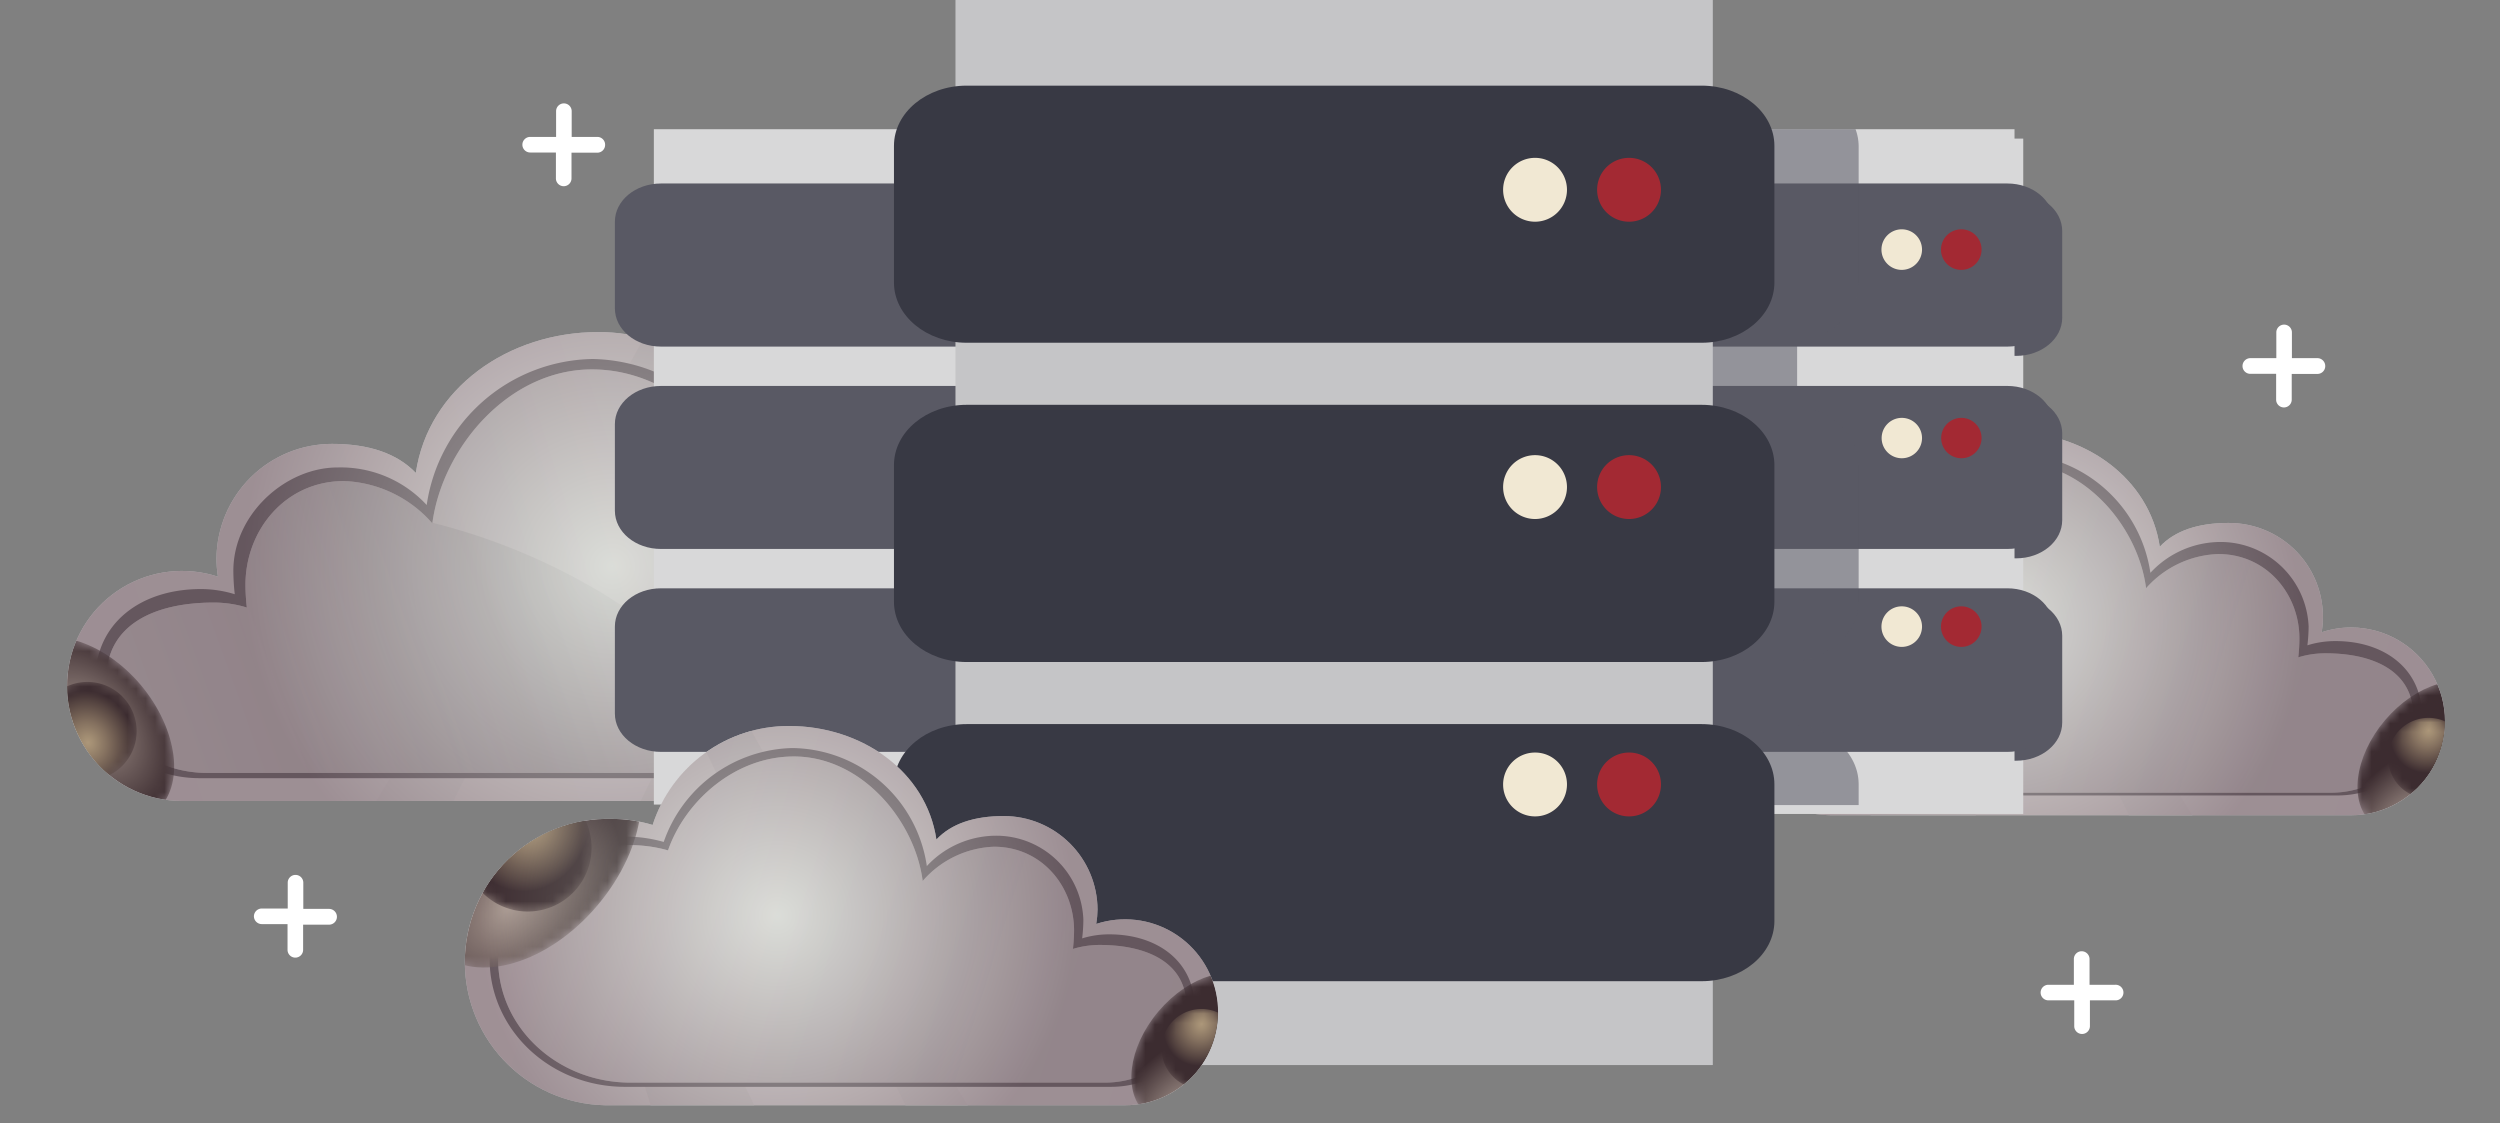 <svg xmlns="http://www.w3.org/2000/svg" xmlns:xlink="http://www.w3.org/1999/xlink" viewBox="0 0 266.23 119.6"><rect x="0" y="0" width="266.23" height="119.6" fill="#808080" stroke="none"/><defs><radialGradient id="b2d22292-3f31-44a6-8cad-c21a6f9624e1" cx="261" cy="482.84" r="13.24" gradientTransform="matrix(0.69, -0.59, 0.89, 1.05, -518.81, -302.76)" gradientUnits="userSpaceOnUse"><stop offset="0" stop-color="#fff"/><stop offset="0.14" stop-color="#e2e2e2"/><stop offset="0.43" stop-color="#999"/><stop offset="0.87" stop-color="#262626"/><stop offset="1"/></radialGradient><radialGradient id="a7f966c7-b2ce-4127-9910-688861623fc9" cx="77.95" cy="440.45" r="8.03" gradientTransform="matrix(0.94, -0.34, 0.38, 1.05, -149.62, -383.21)" gradientUnits="userSpaceOnUse"><stop offset="0" stop-color="#fff"/><stop offset="0.21" stop-color="#c4c4c4"/><stop offset="0.6" stop-color="#5c5c5c"/><stop offset="0.87" stop-color="#1a1a1a"/><stop offset="1"/></radialGradient><radialGradient id="e9350f1b-1d2e-4048-b388-850d22d55d59" cx="-1604.91" cy="-500.85" r="6.66" gradientTransform="matrix(-0.69, -0.59, -0.89, 1.05, -1434.6, -302.76)" xlink:href="#b2d22292-3f31-44a6-8cad-c21a6f9624e1"/><radialGradient id="a841a5ed-3698-443c-b8c7-69ffb52d3592" cx="-1978.04" cy="-171.69" r="4.04" gradientTransform="matrix(-0.94, -0.34, -0.38, 1.05, -1803.79, -383.21)" xlink:href="#a7f966c7-b2ce-4127-9910-688861623fc9"/><radialGradient id="a41b93ee-b925-4e6c-b2c6-a6fd649bbdd8" cx="167.37" cy="455.86" r="8.24" xlink:href="#b2d22292-3f31-44a6-8cad-c21a6f9624e1"/><radialGradient id="a40b4f90-3059-4920-8221-2bed863b951c" cx="-14.54" cy="435.57" r="4.99" xlink:href="#a7f966c7-b2ce-4127-9910-688861623fc9"/><radialGradient id="a429a4e4-1d58-434f-a216-dd80e1bad45c" cx="-1616.24" cy="-557.33" r="10.83" gradientTransform="matrix(-0.69, -0.59, -0.89, 1.05, -1434.6, -302.76)" xlink:href="#b2d22292-3f31-44a6-8cad-c21a6f9624e1"/><radialGradient id="ba0a0e37-0732-4e7e-94da-595687c67b78" cx="-2014.65" cy="-233.83" r="6.57" gradientTransform="matrix(-0.94, -0.34, -0.38, 1.05, -1803.79, -383.21)" xlink:href="#a7f966c7-b2ce-4127-9910-688861623fc9"/><radialGradient id="a1001a7b-ecc5-4367-bf84-aba5cd1df237" cx="-1692.86" cy="-579.41" r="6.74" gradientTransform="matrix(-0.69, -0.59, -0.89, 1.05, -1434.6, -302.76)" xlink:href="#b2d22292-3f31-44a6-8cad-c21a6f9624e1"/><radialGradient id="f7888e61-7ee3-4e64-838f-ed2a53196131" cx="-2090.32" cy="-237.82" r="4.09" gradientTransform="matrix(-0.94, -0.34, -0.38, 1.05, -1803.79, -383.21)" xlink:href="#a7f966c7-b2ce-4127-9910-688861623fc9"/><radialGradient id="a84e31db-8b29-4f02-8ead-75cfb02a38cf" cx="-1529.24" cy="-479.05" r="10.7" gradientTransform="matrix(-0.69, -0.59, -0.89, 1.05, -1434.6, -302.76)" xlink:href="#b2d22292-3f31-44a6-8cad-c21a6f9624e1"/><radialGradient id="ab33ac5c-5c3b-4d93-a0d9-082aeffeeed1" cx="-1903.3" cy="-167.75" r="6.49" gradientTransform="matrix(-0.94, -0.34, -0.38, 1.05, -1803.79, -383.21)" xlink:href="#a7f966c7-b2ce-4127-9910-688861623fc9"/><clipPath id="a7645e99-d099-46c3-a1af-7e5410ba7906" transform="translate(7.14)"><path id="b94eafdf-ea4a-4bf0-aa9f-4956505c6719" data-name="SVGID" d="M79.94,47.57a18.86,18.86,0,0,0-5.4.79,18.86,18.86,0,0,0-17.94-13c-9.64,0-18.12,6-19.46,15-2-2.08-5-3.09-8.92-3.09A12.31,12.31,0,0,0,15.91,59.5a12,12,0,0,0,.16,1.91A12.25,12.25,0,1,0,12.25,85.3H79.94a18.87,18.87,0,1,0,0-37.73Z" fill="none"/></clipPath><linearGradient id="bb7c96cb-11bb-4486-9920-69c7eadcdea2" x1="97.34" y1="51.02" x2="-0.01" y2="81.8" gradientUnits="userSpaceOnUse"><stop offset="0" stop-color="#dbdee0"/><stop offset="1" stop-color="#d7dadd"/></linearGradient><linearGradient id="b9f14740-8f18-420b-800b-ca89b4fb9ce7" x1="95.92" y1="46.53" x2="-1.43" y2="77.31" gradientUnits="userSpaceOnUse"><stop offset="0" stop-color="#c0c5c8"/><stop offset="1" stop-color="#d7dadd"/></linearGradient><linearGradient id="e44135aa-e82a-41f5-b699-5c8138518276" x1="100.15" y1="59.91" x2="2.8" y2="90.69" xlink:href="#b9f14740-8f18-420b-800b-ca89b4fb9ce7"/><linearGradient id="a766ce17-c778-4719-8dde-249c70e86f05" x1="5.3" y1="80.22" x2="91.72" y2="53.08" gradientUnits="userSpaceOnUse"><stop offset="0" stop-color="#c0c5c8"/><stop offset="0.21" stop-color="#bec3c6"/><stop offset="0.3" stop-color="#b7bcbf"/><stop offset="0.34" stop-color="#afb4b7"/><stop offset="1" stop-color="#d7dadd"/></linearGradient><linearGradient id="bca6afd9-7522-4ad5-8525-7040cc58357c" x1="5.3" y1="80.22" x2="91.72" y2="53.08" xlink:href="#b9f14740-8f18-420b-800b-ca89b4fb9ce7"/><linearGradient id="ffc3a9c7-ee1a-4746-a3b4-78c658ff51bd" x1="66.54" y1="61.36" x2="10.24" y2="81.81" gradientUnits="userSpaceOnUse"><stop offset="0" stop-color="#c0c5c8"/><stop offset="0.36" stop-color="#798488"/><stop offset="1" stop-color="#d7dadd"/></linearGradient><mask id="b8fab6ac-f31b-4353-aa00-9a01c8792df9" x="83.13" y="35.31" width="29.82" height="31.83" maskUnits="userSpaceOnUse"><g transform="translate(7.14)"><path d="M100.06,43.47c6.5,7.68,7.67,17.37,2.61,21.65S88.24,66.66,81.74,59s-7.66-17.36-2.6-21.65S93.56,35.8,100.06,43.47Z" fill="url(#b2d22292-3f31-44a6-8cad-c21a6f9624e1)" style="mix-blend-mode:multiply"/></g></mask><radialGradient id="a4c540e9-d39d-43fc-8d26-6c1c2eb855d1" cx="261" cy="482.84" r="13.24" gradientTransform="matrix(0.69, -0.59, 0.89, 1.05, -518.81, -302.76)" gradientUnits="userSpaceOnUse"><stop offset="0" stop-color="#eaead0"/><stop offset="1"/></radialGradient><mask id="fea97df6-2056-4780-8773-4bf383fc1425" x="89.69" y="42.97" width="16.86" height="16.95" maskUnits="userSpaceOnUse"><g transform="translate(7.14)"><path d="M98.9,48.57a8.42,8.42,0,1,1-10.81-5.1A8.46,8.46,0,0,1,98.9,48.57Z" fill="url(#a7f966c7-b2ce-4127-9910-688861623fc9)"/></g></mask><radialGradient id="a21e18c5-b36c-4f86-9531-309a6f4d792a" cx="77.95" cy="440.45" r="8.03" gradientTransform="matrix(0.94, -0.34, 0.38, 1.05, -149.62, -383.21)" gradientUnits="userSpaceOnUse"><stop offset="0" stop-color="#f9eda3"/><stop offset="0.13" stop-color="#dfd592"/><stop offset="0.41" stop-color="#9e9667"/><stop offset="0.81" stop-color="#353323"/><stop offset="1"/></radialGradient><mask id="e643d098-3974-4be2-b57f-07959d6c2c77" x="0" y="67.85" width="18.56" height="19.81" maskUnits="userSpaceOnUse"><g transform="translate(7.14)"><path d="M7.84,72.93c4,4.77,4.77,10.8,1.62,13.47s-9,.95-13-3.82S-8.33,71.77-5.18,69.11,3.79,68.15,7.84,72.93Z" fill="url(#a41b93ee-b925-4e6c-b2c6-a6fd649bbdd8)" style="mix-blend-mode:multiply"/></g></mask><radialGradient id="e3a936c4-fa02-41fc-a457-aca73a483c65" cx="167.37" cy="455.86" r="8.24" xlink:href="#a4c540e9-d39d-43fc-8d26-6c1c2eb855d1"/><mask id="b3b6a3f2-a550-44db-a1eb-d833250420cc" x="4.08" y="72.61" width="10.49" height="10.55" maskUnits="userSpaceOnUse"><g transform="translate(7.14)"><path d="M7.11,76.1A5.24,5.24,0,1,1,.39,72.93,5.25,5.25,0,0,1,7.11,76.1Z" fill="url(#a40b4f90-3059-4920-8221-2bed863b951c)"/></g></mask><radialGradient id="a825a42a-2be3-45bc-80d4-82b19dbf3015" cx="-14.54" cy="435.57" r="4.99" xlink:href="#a21e18c5-b36c-4f86-9531-309a6f4d792a"/><radialGradient id="a3988672-b19a-40ee-b4ec-fdfdff2b6c10" cx="58.07" cy="60.31" r="39.15" gradientUnits="userSpaceOnUse"><stop offset="0" stop-color="#eaeae0"/><stop offset="1" stop-color="#6e5058"/></radialGradient><clipPath id="a08ce458-aa21-4ccf-b3b5-617b02036455" transform="translate(7.14)"><path id="a7ef110f-3bc9-4c42-aa17-eb9c855fc193" data-name="SVGID" d="M187.84,56a15.34,15.34,0,0,1,4.42.65,15.44,15.44,0,0,1,14.68-10.68c7.89,0,14.83,4.93,15.92,12.25,1.6-1.7,4.09-2.53,7.3-2.53a10,10,0,0,1,9.94,11.64,9.87,9.87,0,0,1,3.13-.51,10,10,0,0,1,0,20H187.84a15.44,15.44,0,0,1,0-30.87Z" fill="none"/></clipPath><linearGradient id="b3f0c3e8-4ec5-48a3-a2da-52c61a45e05a" x1="-2127.01" y1="58.78" x2="-2206.67" y2="83.96" gradientTransform="matrix(-1, 0, 0, 1, -1953.41, 0)" xlink:href="#bb7c96cb-11bb-4486-9920-69c7eadcdea2"/><linearGradient id="a89f23fc-9463-4109-bed6-d0e4b9f129c7" x1="-2128.17" y1="55.1" x2="-2207.83" y2="80.29" gradientTransform="matrix(-1, 0, 0, 1, -1953.41, 0)" xlink:href="#b9f14740-8f18-420b-800b-ca89b4fb9ce7"/><linearGradient id="b408bcf9-c54a-4f92-88ed-36dbd50c0c54" x1="-2124.71" y1="66.05" x2="-2204.37" y2="91.23" gradientTransform="matrix(-1, 0, 0, 1, -1953.41, 0)" xlink:href="#b9f14740-8f18-420b-800b-ca89b4fb9ce7"/><linearGradient id="a7b14e92-2fbf-4c97-88e2-8b0b07cf538a" x1="-2202.32" y1="82.66" x2="-2131.61" y2="60.46" gradientTransform="matrix(-1, 0, 0, 1, -1953.41, 0)" xlink:href="#a766ce17-c778-4719-8dde-249c70e86f05"/><linearGradient id="a8f6bb5c-ff70-448c-ae68-e1039363adb0" x1="-2202.32" y1="82.66" x2="-2131.61" y2="60.46" gradientTransform="matrix(-1, 0, 0, 1, -1953.41, 0)" xlink:href="#b9f14740-8f18-420b-800b-ca89b4fb9ce7"/><mask id="bdc0a622-57ef-4ef9-927c-c8318fe9287c" x="173.81" y="45.92" width="24.4" height="26.04" maskUnits="userSpaceOnUse"><g transform="translate(7.14)"><path d="M171.38,52.6c-5.32,6.28-6.27,14.21-2.13,17.71s11.8,1.26,17.12-5,6.27-14.21,2.13-17.71S176.7,46.32,171.38,52.6Z" fill="url(#a429a4e4-1d58-434f-a216-dd80e1bad45c)" style="mix-blend-mode:multiply"/></g></mask><radialGradient id="e99407a8-55ba-4855-a5bc-7470e16daea8" cx="-1616.24" cy="-557.33" r="10.83" gradientTransform="matrix(-0.69, -0.59, -0.89, 1.05, -1434.6, -302.76)" xlink:href="#a4c540e9-d39d-43fc-8d26-6c1c2eb855d1"/><mask id="fe28b9a1-88a0-4f2d-9281-c448a127cc81" x="179.05" y="52.19" width="13.8" height="13.87" maskUnits="userSpaceOnUse"><g transform="translate(7.14)"><path d="M172.33,56.77a6.89,6.89,0,1,0,8.85-4.17A6.92,6.92,0,0,0,172.33,56.77Z" fill="url(#ba0a0e37-0732-4e7e-94da-595687c67b78)"/></g></mask><radialGradient id="ecc2b5ab-019a-45dc-9cc8-7812e921a7ca" cx="-2014.65" cy="-233.83" r="6.57" gradientTransform="matrix(-0.94, -0.34, -0.38, 1.05, -1803.79, -383.21)" xlink:href="#a21e18c5-b36c-4f86-9531-309a6f4d792a"/><mask id="b936a9b3-5760-439e-b9fa-c32a1ada3ae8" x="251.05" y="72.54" width="15.18" height="16.21" maskUnits="userSpaceOnUse"><g transform="translate(7.14)"><path d="M246.84,76.7c-3.31,3.91-3.9,8.84-1.33,11s7.35.78,10.66-3.13,3.9-8.84,1.32-11S250.15,72.79,246.84,76.7Z" fill="url(#a1001a7b-ecc5-4367-bf84-aba5cd1df237)" style="mix-blend-mode:multiply"/></g></mask><radialGradient id="e550f9c8-bdb7-434b-b486-7ce31f442c1a" cx="-1692.86" cy="-579.41" r="6.74" gradientTransform="matrix(-0.69, -0.59, -0.89, 1.05, -1434.6, -302.76)" xlink:href="#a4c540e9-d39d-43fc-8d26-6c1c2eb855d1"/><mask id="e5c160c8-cee9-4c4d-be50-f29e2812a459" x="254.31" y="76.44" width="8.58" height="8.63" maskUnits="userSpaceOnUse"><g transform="translate(7.14)"><path d="M247.43,79.29a4.29,4.29,0,1,0,5.51-2.59A4.31,4.31,0,0,0,247.43,79.29Z" fill="url(#f7888e61-7ee3-4e64-838f-ed2a53196131)"/></g></mask><radialGradient id="fdf81a1e-93c5-4ccd-8082-d28cfe8bfc56" cx="-2090.32" cy="-237.82" r="4.09" gradientTransform="matrix(-0.94, -0.34, -0.38, 1.05, -1803.79, -383.21)" xlink:href="#a21e18c5-b36c-4f86-9531-309a6f4d792a"/><radialGradient id="a62190f5-48f8-465b-b28b-485557f7698e" cx="-2159.14" cy="66.37" r="32.03" gradientTransform="matrix(-1, 0, 0, 1, -1953.41, 0)" xlink:href="#a3988672-b19a-40ee-b4ec-fdfdff2b6c10"/><clipPath id="a66629a8-5bbf-4d5b-ade5-cd4eebc76b4a" transform="translate(7.14)"><path id="bd143094-7543-43fb-97ad-20614ba2d7d8" data-name="SVGID" d="M58,87.21a15,15,0,0,1,4.36.64,15.24,15.24,0,0,1,14.5-10.54c7.79,0,14.64,4.86,15.72,12.09,1.58-1.68,4-2.5,7.21-2.5a10,10,0,0,1,9.95,9.95,9.69,9.69,0,0,1-.14,1.54,9.9,9.9,0,1,1,3.09,19.31H58a15.25,15.25,0,1,1,0-30.49Z" fill="none"/></clipPath><linearGradient id="b2e6fba3-c3eb-4a46-b5e5-1a548f523635" x1="-1997.31" y1="90" x2="-2075.97" y2="114.87" gradientTransform="matrix(-1, 0, 0, 1, -1953.41, 0)" xlink:href="#bb7c96cb-11bb-4486-9920-69c7eadcdea2"/><linearGradient id="be2ce0d9-6dd1-4a9c-86a3-f037d8d31a6a" x1="-1998.46" y1="86.37" x2="-2077.12" y2="111.24" gradientTransform="matrix(-1, 0, 0, 1, -1953.41, 0)" xlink:href="#b9f14740-8f18-420b-800b-ca89b4fb9ce7"/><linearGradient id="b2d81667-9867-4875-8fe9-a2aac5b29b04" x1="-1995.04" y1="97.18" x2="-2073.71" y2="122.05" gradientTransform="matrix(-1, 0, 0, 1, -1953.41, 0)" xlink:href="#b9f14740-8f18-420b-800b-ca89b4fb9ce7"/><linearGradient id="eae46b25-d26b-44ae-88f1-1bd7f23f3992" x1="-2071.68" y1="113.59" x2="-2001.85" y2="91.66" gradientTransform="matrix(-1, 0, 0, 1, -1953.41, 0)" xlink:href="#a766ce17-c778-4719-8dde-249c70e86f05"/><linearGradient id="b0ad1562-818f-4789-8be7-b05b631d6e80" x1="-2071.68" y1="113.59" x2="-2001.85" y2="91.66" gradientTransform="matrix(-1, 0, 0, 1, -1953.41, 0)" xlink:href="#b9f14740-8f18-420b-800b-ca89b4fb9ce7"/><mask id="a51faa54-c14f-495d-b92a-6007856617e7" x="44.2" y="77.31" width="24.1" height="25.72" maskUnits="userSpaceOnUse"><g transform="translate(7.14)"><path d="M41.71,83.9c-5.25,6.2-6.19,14-2.11,17.49s11.66,1.24,16.91-5,6.19-14,2.11-17.49S47,77.7,41.71,83.9Z" fill="url(#a84e31db-8b29-4f02-8ead-75cfb02a38cf)" style="mix-blend-mode:multiply"/></g></mask><radialGradient id="b198169e-29ca-4e81-bb3b-d4b754b526aa" cx="-1529.24" cy="-479.05" r="10.7" gradientTransform="matrix(-0.69, -0.59, -0.89, 1.05, -1434.6, -302.76)" xlink:href="#a4c540e9-d39d-43fc-8d26-6c1c2eb855d1"/><mask id="b6c6e41b-e698-41df-8f77-2c883e282332" x="49.37" y="83.49" width="13.62" height="13.69" maskUnits="userSpaceOnUse"><g transform="translate(7.14)"><path d="M42.65,88a6.8,6.8,0,1,0,8.73-4.12A6.83,6.83,0,0,0,42.65,88Z" fill="url(#ab33ac5c-5c3b-4d93-a0d9-082aeffeeed1)"/></g></mask><radialGradient id="fc8752e8-cf34-4528-b8a5-64ffe031b546" cx="-1903.3" cy="-167.75" r="6.49" gradientTransform="matrix(-0.94, -0.34, -0.38, 1.05, -1803.79, -383.21)" xlink:href="#a21e18c5-b36c-4f86-9531-309a6f4d792a"/><mask id="e0fda8c4-0a22-443b-a7a3-3424e74a1b4f" x="120.48" y="103.6" width="14.99" height="16" maskUnits="userSpaceOnUse"><g transform="translate(7.14)"><path d="M116.23,107.7c-3.27,3.86-3.85,8.73-1.31,10.88s7.25.77,10.52-3.08,3.85-8.74,1.31-10.89S119.5,103.84,116.23,107.7Z" fill="url(#e9350f1b-1d2e-4048-b388-850d22d55d59)" style="mix-blend-mode:multiply"/></g></mask><radialGradient id="aa70edd8-56c6-4c52-bf58-44896ff6a3c1" cx="-1604.91" cy="-500.85" r="6.66" gradientTransform="matrix(-0.69, -0.59, -0.89, 1.05, -1434.6, -302.76)" xlink:href="#a4c540e9-d39d-43fc-8d26-6c1c2eb855d1"/><mask id="eb0f88ca-42d3-4738-82e1-96a90c1948b9" x="123.7" y="107.44" width="8.48" height="8.52" maskUnits="userSpaceOnUse"><g transform="translate(7.14)"><path d="M116.81,110.26a4.24,4.24,0,1,0,5.44-2.56A4.25,4.25,0,0,0,116.81,110.26Z" fill="url(#a841a5ed-3698-443c-b8c7-69ffb52d3592)"/></g></mask><radialGradient id="a749dbfd-f958-4436-805b-50e318362d9a" cx="-1978.04" cy="-171.69" r="4.04" gradientTransform="matrix(-0.94, -0.34, -0.38, 1.05, -1803.79, -383.21)" xlink:href="#a21e18c5-b36c-4f86-9531-309a6f4d792a"/><radialGradient id="b255ac32-7936-4427-81b1-701e4c782fba" cx="-2029.04" cy="97.5" r="31.63" gradientTransform="matrix(-1, 0, 0, 1, -1953.41, 0)" xlink:href="#a3988672-b19a-40ee-b4ec-fdfdff2b6c10"/></defs><title>img-servidores-linux</title><g style="isolation:isolate"><g id="bdc0880b-9582-48cc-a21f-271392fd8964" data-name="Capa 2"><g id="a71e1d22-c87f-462e-a785-43fa6f007f14" data-name="OBJECTS"><g clip-path="url(#a7645e99-d099-46c3-a1af-7e5410ba7906)"><path d="M79.94,47.57a18.86,18.86,0,0,0-5.4.79,18.86,18.86,0,0,0-17.94-13c-9.64,0-18.12,6-19.46,15-2-2.08-5-3.09-8.92-3.09A12.31,12.31,0,0,0,15.91,59.5a12,12,0,0,0,.16,1.91A12.25,12.25,0,1,0,12.25,85.3H79.94a18.87,18.87,0,1,0,0-37.73Z" transform="translate(7.14)" fill="url(#bb7c96cb-11bb-4486-9920-69c7eadcdea2)"/><path d="M55.73,60.24a234.12,234.12,0,0,0,11.7-21.48,18.69,18.69,0,0,0-6-2.8C59.4,39.79,57.1,43.51,55,47.39c-3.94,7.42-8.1,14.72-12.41,21.93-3.2,5.35-6.45,10.66-9.7,16h8.26C45.32,76.59,50.78,68.48,55.73,60.24Z" transform="translate(7.14)" opacity="0.55" fill="url(#b9f14740-8f18-420b-800b-ca89b4fb9ce7)" style="mix-blend-mode:screen"/><path d="M80.06,71.16c2.58-4.58,5.4-9.13,7.65-13.88,1-2.13,1.91-4.28,2.89-6.39a18.81,18.81,0,0,0-7.32-3C78.36,55.6,73,63.05,68.54,71c-2.66,4.73-5.12,9.48-7.45,14.3H74.76C76.28,80.49,77.59,75.56,80.06,71.16Z" transform="translate(7.14)" opacity="0.55" fill="url(#e44135aa-e82a-41f5-b699-5c8138518276)" style="mix-blend-mode:screen"/><path d="M78.15,49.89A19.05,19.05,0,0,0,73,50.6a18.41,18.41,0,0,0-17-12.37,18.16,18.16,0,0,0-17.7,15.55,12.47,12.47,0,0,0-9.49-4c-5.56,0-11.1,5-11.1,11a22.83,22.83,0,0,0,.15,2.5,12.27,12.27,0,0,0-3.61-.55c-6.4,0-11.24,3.63-11.24,9.67S7.73,82.87,14.13,82.87h64C88,82.87,96,75.33,96,66S88,49.89,78.15,49.89Z" transform="translate(7.14)" fill="#5c6067"/><path d="M77.48,51.06a18.56,18.56,0,0,0-5,.69c-2.27-6.51-8.83-12.41-16.58-12.41-8.91,0-15.94,8.38-17,16.4a13.15,13.15,0,0,0-9.4-4.51C23.25,51.23,19,56.45,19,62.29a21.21,21.21,0,0,0,.15,2.41,12,12,0,0,0-3.53-.53c-6.25,0-11.43,2.32-11.43,8.14s4.53,10,10.78,10H77.48c9.63,0,17.43-7.26,17.43-16.22S87.11,51.06,77.48,51.06Z" transform="translate(7.14)" fill="url(#a766ce17-c778-4719-8dde-249c70e86f05)"/><path d="M77.48,51.06a18.56,18.56,0,0,0-5,.69c-2.27-6.51-8.83-12.41-16.58-12.41-8.91,0-15.94,8.38-17,16.4a13.15,13.15,0,0,0-9.4-4.51C23.25,51.23,19,56.45,19,62.29a21.21,21.21,0,0,0,.15,2.41,12,12,0,0,0-3.53-.53c-6.25,0-11.43,2.32-11.43,8.14s4.53,10,10.78,10H77.48c9.63,0,17.43-7.26,17.43-16.22S87.11,51.06,77.48,51.06Z" transform="translate(7.14)" opacity="0.55" fill="url(#bca6afd9-7522-4ad5-8525-7040cc58357c)" style="mix-blend-mode:screen"/><path d="M38.94,55.67s0,0,0,.07a13.15,13.15,0,0,0-9.4-4.51C23.25,51.23,19,56.45,19,62.29a21.21,21.21,0,0,0,.15,2.41,12,12,0,0,0-3.53-.53c-6.25,0-11.43,2.32-11.43,8.14s4.53,10,10.78,10H75.62C64.37,61.36,40.69,56.18,38.94,55.67Z" transform="translate(7.14)" opacity="0.32" fill="url(#ffc3a9c7-ee1a-4746-a3b4-78c658ff51bd)" style="mix-blend-mode:multiply"/><g mask="url(#b8fab6ac-f31b-4353-aa00-9a01c8792df9)"><path d="M100.06,43.47c6.5,7.68,7.67,17.37,2.61,21.65S88.24,66.66,81.74,59s-7.66-17.36-2.6-21.65S93.56,35.8,100.06,43.47Z" transform="translate(7.14)" fill="url(#a4c540e9-d39d-43fc-8d26-6c1c2eb855d1)" style="mix-blend-mode:screen"/></g><g mask="url(#fea97df6-2056-4780-8773-4bf383fc1425)"><path d="M98.9,48.57a8.42,8.42,0,1,1-10.81-5.1A8.46,8.46,0,0,1,98.9,48.57Z" transform="translate(7.14)" fill="url(#a21e18c5-b36c-4f86-9531-309a6f4d792a)" style="mix-blend-mode:screen"/></g><g mask="url(#e643d098-3974-4be2-b57f-07959d6c2c77)"><path d="M7.84,72.93c4,4.77,4.77,10.8,1.62,13.47s-9,.95-13-3.82S-8.33,71.77-5.18,69.11,3.79,68.15,7.84,72.93Z" transform="translate(7.14)" fill="url(#e3a936c4-fa02-41fc-a457-aca73a483c65)" style="mix-blend-mode:screen"/></g><g mask="url(#b3b6a3f2-a550-44db-a1eb-d833250420cc)"><path d="M7.11,76.1A5.24,5.24,0,1,1,.39,72.93,5.25,5.25,0,0,1,7.11,76.1Z" transform="translate(7.14)" fill="url(#a825a42a-2be3-45bc-80d4-82b19dbf3015)" style="mix-blend-mode:screen"/></g><path d="M79.94,47.57a18.86,18.86,0,0,0-5.4.79,18.86,18.86,0,0,0-17.94-13c-9.64,0-18.12,6-19.46,15-2-2.08-5-3.09-8.92-3.09A12.31,12.31,0,0,0,15.91,59.5a12,12,0,0,0,.16,1.91A12.25,12.25,0,1,0,12.25,85.3H79.94a18.87,18.87,0,1,0,0-37.73Z" transform="translate(7.14)" opacity="0.55" fill="url(#a3988672-b19a-40ee-b4ec-fdfdff2b6c10)" style="mix-blend-mode:overlay"/></g><g clip-path="url(#a08ce458-aa21-4ccf-b3b5-617b02036455)"><path d="M187.84,56a15.34,15.34,0,0,1,4.42.65,15.44,15.44,0,0,1,14.68-10.68c7.89,0,14.83,4.93,15.92,12.25,1.6-1.7,4.09-2.53,7.3-2.53a10,10,0,0,1,9.94,11.64,9.87,9.87,0,0,1,3.13-.51,10,10,0,0,1,0,20H187.84a15.44,15.44,0,0,1,0-30.87Z" transform="translate(7.14)" fill="url(#b3f0c3e8-4ec5-48a3-a2da-52c61a45e05a)"/><path d="M207.65,66.32a190.7,190.7,0,0,1-9.57-17.58A15.45,15.45,0,0,1,203,46.45c1.7,3.14,3.58,6.18,5.27,9.35,3.23,6.08,6.63,12,10.15,18,2.62,4.38,5.28,8.72,7.94,13.07h-6.76C216.17,79.69,211.7,73.06,207.65,66.32Z" transform="translate(7.14)" opacity="0.55" fill="url(#a89f23fc-9463-4109-bed6-d0e4b9f129c7)" style="mix-blend-mode:screen"/><path d="M187.74,75.26c-2.11-3.75-4.41-7.47-6.25-11.37-.82-1.73-1.56-3.49-2.37-5.22a15.41,15.41,0,0,1,6-2.47c4,6.32,8.41,12.41,12.07,18.92,2.17,3.87,4.18,7.76,6.09,11.7H192.08C190.84,82.88,189.77,78.85,187.74,75.26Z" transform="translate(7.14)" opacity="0.55" fill="url(#b408bcf9-c54a-4f92-88ed-36dbd50c0c54)" style="mix-blend-mode:screen"/><path d="M189.31,57.85a15.46,15.46,0,0,1,4.18.58,15.05,15.05,0,0,1,13.88-10.12A14.85,14.85,0,0,1,221.86,61a10.19,10.19,0,0,1,7.76-3.28,9.4,9.4,0,0,1,9.09,9,17.36,17.36,0,0,1-.13,2,9.91,9.91,0,0,1,3-.45c5.23,0,9.19,3,9.19,7.91s-3.8,8.53-9,8.53H189.31c-8.06,0-14.6-6.17-14.6-13.79S181.25,57.85,189.31,57.85Z" transform="translate(7.14)" fill="#5c6067"/><path d="M189.86,58.81a15.17,15.17,0,0,1,4.08.56c1.86-5.33,7.22-10.15,13.56-10.15,7.29,0,13.05,6.85,13.9,13.42A10.74,10.74,0,0,1,229.09,59c5.14,0,8.64,4.26,8.64,9a18.28,18.28,0,0,1-.12,2,9.81,9.81,0,0,1,2.89-.43c5.11,0,9.35,1.89,9.35,6.65s-3.71,8.2-8.82,8.2H189.86c-7.88,0-14.26-6-14.26-13.28S182,58.81,189.86,58.81Z" transform="translate(7.14)" fill="url(#a7b14e92-2fbf-4c97-88e2-8b0b07cf538a)"/><path d="M189.86,58.81a15.17,15.17,0,0,1,4.08.56c1.86-5.33,7.22-10.15,13.56-10.15,7.29,0,13.05,6.85,13.9,13.42A10.74,10.74,0,0,1,229.09,59c5.14,0,8.64,4.26,8.64,9a18.28,18.28,0,0,1-.12,2,9.81,9.81,0,0,1,2.89-.43c5.11,0,9.35,1.89,9.35,6.65s-3.71,8.2-8.82,8.2H189.86c-7.88,0-14.26-6-14.26-13.28S182,58.81,189.86,58.81Z" transform="translate(7.14)" opacity="0.55" fill="url(#a8f6bb5c-ff70-448c-ae68-e1039363adb0)" style="mix-blend-mode:screen"/><g mask="url(#bdc0a622-57ef-4ef9-927c-c8318fe9287c)"><path d="M171.38,52.6c-5.32,6.28-6.27,14.21-2.13,17.71s11.8,1.26,17.12-5,6.27-14.21,2.13-17.71S176.7,46.32,171.38,52.6Z" transform="translate(7.14)" fill="url(#e99407a8-55ba-4855-a5bc-7470e16daea8)" style="mix-blend-mode:screen"/></g><g mask="url(#fe28b9a1-88a0-4f2d-9281-c448a127cc81)"><path d="M172.33,56.77a6.89,6.89,0,1,0,8.85-4.17A6.92,6.92,0,0,0,172.33,56.77Z" transform="translate(7.14)" fill="url(#ecc2b5ab-019a-45dc-9cc8-7812e921a7ca)" style="mix-blend-mode:screen"/></g><g mask="url(#b936a9b3-5760-439e-b9fa-c32a1ada3ae8)"><path d="M246.84,76.7c-3.31,3.91-3.9,8.84-1.33,11s7.35.78,10.66-3.13,3.9-8.84,1.32-11S250.15,72.79,246.84,76.7Z" transform="translate(7.14)" fill="url(#e550f9c8-bdb7-434b-b486-7ce31f442c1a)" style="mix-blend-mode:screen"/></g><g mask="url(#e5c160c8-cee9-4c4d-be50-f29e2812a459)"><path d="M247.43,79.29a4.29,4.29,0,1,0,5.51-2.59A4.31,4.31,0,0,0,247.43,79.29Z" transform="translate(7.14)" fill="url(#fdf81a1e-93c5-4ccd-8082-d28cfe8bfc56)" style="mix-blend-mode:screen"/></g><path d="M187.84,56a15.34,15.34,0,0,1,4.42.65,15.44,15.44,0,0,1,14.68-10.68c7.89,0,14.83,4.93,15.92,12.25,1.6-1.7,4.09-2.53,7.3-2.53a10,10,0,0,1,9.94,11.64,9.87,9.87,0,0,1,3.13-.51,10,10,0,0,1,0,20H187.84a15.44,15.44,0,0,1,0-30.87Z" transform="translate(7.14)" opacity="0.55" fill="url(#a62190f5-48f8-465b-b28b-485557f7698e)" style="mix-blend-mode:overlay"/></g><rect x="164.32" y="14.76" width="51.14" height="71.92" fill="#d8d8d9"/><path d="M207.56,20.54H157.93c-2.71,0-4.91,1.82-4.91,4.07v9.23c0,2.24,2.2,4.06,4.91,4.06h49.63c2.71,0,4.91-1.82,4.91-4.06V24.61C212.47,22.36,210.27,20.54,207.56,20.54Z" transform="translate(7.14)" fill="#595964"/><path d="M207.56,42.09H157.93c-2.71,0-4.91,1.82-4.91,4.07v9.23c0,2.25,2.2,4.07,4.91,4.07h49.63c2.71,0,4.91-1.82,4.91-4.07V46.16C212.47,43.91,210.27,42.09,207.56,42.09Z" transform="translate(7.14)" fill="#595964"/><path d="M207.56,63.65H157.93c-2.71,0-4.91,1.82-4.91,4.06v9.23c0,2.25,2.2,4.07,4.91,4.07h49.63c2.71,0,4.91-1.82,4.91-4.07V67.71C212.47,65.47,210.27,63.65,207.56,63.65Z" transform="translate(7.14)" fill="#595964"/><path d="M196.31,25.42a2.15,2.15,0,1,0,2.16,2.15A2.15,2.15,0,0,0,196.31,25.42Z" transform="translate(7.14)" fill="#f1e8d3"/><path d="M202.66,25.42a2.15,2.15,0,1,0,2.15,2.15A2.15,2.15,0,0,0,202.66,25.42Z" transform="translate(7.14)" fill="#a32933"/><path d="M196.31,45.49a2.16,2.16,0,1,0,2.16,2.16A2.16,2.16,0,0,0,196.31,45.49Z" transform="translate(7.14)" fill="#f1e8d3"/><path d="M202.66,45.49a2.16,2.16,0,1,0,2.15,2.16A2.16,2.16,0,0,0,202.66,45.49Z" transform="translate(7.14)" fill="#a32933"/><path d="M196.31,65.57a2.16,2.16,0,1,0,2.16,2.15A2.15,2.15,0,0,0,196.31,65.57Z" transform="translate(7.14)" fill="#f1e8d3"/><path d="M202.66,65.57a2.16,2.16,0,1,0,2.15,2.15A2.15,2.15,0,0,0,202.66,65.57Z" transform="translate(7.14)" fill="#a32933"/><rect x="163.39" y="13.76" width="51.14" height="71.92" fill="#d8d8d9"/><path d="M206.63,19.54H157c-2.71,0-4.91,1.82-4.91,4.07v9.23c0,2.25,2.2,4.07,4.91,4.07h49.63c2.71,0,4.91-1.82,4.91-4.07V23.61C211.54,21.36,209.34,19.54,206.63,19.54Z" transform="translate(7.14)" fill="#595964"/><path d="M206.63,41.1H157c-2.71,0-4.91,1.82-4.91,4.06v9.23c0,2.25,2.2,4.07,4.91,4.07h49.63c2.71,0,4.91-1.82,4.91-4.07V45.16C211.54,42.92,209.34,41.1,206.63,41.1Z" transform="translate(7.14)" fill="#595964"/><path d="M206.63,62.65H157c-2.71,0-4.91,1.82-4.91,4.07V76c0,2.24,2.2,4.07,4.91,4.07h49.63c2.71,0,4.91-1.83,4.91-4.07V66.72C211.54,64.47,209.34,62.65,206.63,62.65Z" transform="translate(7.14)" fill="#595964"/><path d="M195.38,24.42a2.16,2.16,0,1,0,2.16,2.16A2.16,2.16,0,0,0,195.38,24.42Z" transform="translate(7.14)" fill="#f1e8d3"/><path d="M201.73,24.42a2.16,2.16,0,1,0,2.15,2.16A2.16,2.16,0,0,0,201.73,24.42Z" transform="translate(7.14)" fill="#a32933"/><path d="M195.38,44.5a2.15,2.15,0,1,0,2.16,2.15A2.15,2.15,0,0,0,195.38,44.5Z" transform="translate(7.14)" fill="#f1e8d3"/><path d="M201.73,44.5a2.15,2.15,0,1,0,2.15,2.15A2.15,2.15,0,0,0,201.73,44.5Z" transform="translate(7.14)" fill="#a32933"/><path d="M195.38,64.57a2.16,2.16,0,1,0,2.16,2.16A2.16,2.16,0,0,0,195.38,64.57Z" transform="translate(7.14)" fill="#f1e8d3"/><path d="M201.73,64.57a2.16,2.16,0,1,0,2.15,2.16A2.16,2.16,0,0,0,201.73,64.57Z" transform="translate(7.14)" fill="#a32933"/><rect x="69.63" y="13.76" width="51.14" height="71.92" fill="#d8d8d9"/><path d="M112.87,19.54H63.25c-2.72,0-4.91,1.82-4.91,4.07v9.23c0,2.25,2.19,4.07,4.91,4.07h49.62c2.72,0,4.91-1.82,4.91-4.07V23.61C117.78,21.36,115.59,19.54,112.87,19.54Z" transform="translate(7.14)" fill="#595964"/><path d="M112.87,41.1H63.25c-2.72,0-4.91,1.82-4.91,4.06v9.23c0,2.25,2.19,4.07,4.91,4.07h49.62c2.72,0,4.91-1.82,4.91-4.07V45.16C117.78,42.92,115.59,41.1,112.87,41.1Z" transform="translate(7.14)" fill="#595964"/><path d="M112.87,62.65H63.25c-2.72,0-4.91,1.82-4.91,4.07V76c0,2.24,2.19,4.07,4.91,4.07h49.62c2.72,0,4.91-1.83,4.91-4.07V66.72C117.78,64.47,115.59,62.65,112.87,62.65Z" transform="translate(7.14)" fill="#595964"/><path d="M101.63,24.42a2.16,2.16,0,1,0,2.15,2.16A2.16,2.16,0,0,0,101.63,24.42Z" transform="translate(7.14)" fill="#f1e8d3"/><path d="M108,24.42a2.16,2.16,0,1,0,2.16,2.16A2.16,2.16,0,0,0,108,24.42Z" transform="translate(7.14)" fill="#a32933"/><path d="M101.63,44.5a2.15,2.15,0,1,0,2.15,2.15A2.16,2.16,0,0,0,101.63,44.5Z" transform="translate(7.14)" fill="#f1e8d3"/><path d="M108,44.5a2.15,2.15,0,1,0,2.16,2.15A2.15,2.15,0,0,0,108,44.5Z" transform="translate(7.14)" fill="#a32933"/><path d="M101.63,64.57a2.16,2.16,0,1,0,2.15,2.16A2.16,2.16,0,0,0,101.63,64.57Z" transform="translate(7.14)" fill="#f1e8d3"/><path d="M108,64.57a2.16,2.16,0,1,0,2.16,2.16A2.16,2.16,0,0,0,108,64.57Z" transform="translate(7.14)" fill="#a32933"/><path d="M156.25,13.76v5.85c-2.35.3-4.16,2-4.16,4v9.23c0,2,1.81,3.7,4.16,4v4.32c-2.35.3-4.16,2-4.16,4v9.23c0,2,1.81,3.71,4.16,4v4.32c-2.35.3-4.16,2-4.16,4V76c0,2,1.81,3.7,4.16,4v5.73h34.54V83.52c0-3.21-2.84-5.86-6.55-6.33V70.41c3.71-.47,6.55-3.12,6.55-6.33V49.53c0-3.21-2.84-5.86-6.55-6.33V36.42c3.71-.48,6.55-3.12,6.55-6.33V15.53a5.29,5.29,0,0,0-.33-1.77Z" transform="translate(7.14)" fill="#595964" opacity="0.54" style="mix-blend-mode:multiply"/><rect x="101.75" width="80.65" height="113.42" fill="#c5c5c7"/><path d="M174.07,9.12H95.8c-4.27,0-7.74,2.87-7.74,6.41V30.09c0,3.54,3.47,6.41,7.74,6.41h78.27c4.28,0,7.75-2.87,7.75-6.41V15.53C181.82,12,178.35,9.12,174.07,9.12Z" transform="translate(7.14)" fill="#383944"/><path d="M174.07,43.11H95.8c-4.27,0-7.74,2.87-7.74,6.42V64.08c0,3.54,3.47,6.42,7.74,6.42h78.27c4.28,0,7.75-2.88,7.75-6.42V49.53C181.82,46,178.35,43.11,174.07,43.11Z" transform="translate(7.14)" fill="#383944"/><path d="M174.07,77.11H95.8c-4.27,0-7.74,2.87-7.74,6.41V98.08c0,3.54,3.47,6.41,7.74,6.41h78.27c4.28,0,7.75-2.87,7.75-6.41V83.52C181.82,80,178.35,77.11,174.07,77.11Z" transform="translate(7.14)" fill="#383944"/><path d="M156.33,16.81a3.4,3.4,0,1,0,3.4,3.4A3.4,3.4,0,0,0,156.33,16.81Z" transform="translate(7.14)" fill="#f1e8d3"/><path d="M166.34,16.81a3.4,3.4,0,1,0,3.4,3.4A3.4,3.4,0,0,0,166.34,16.81Z" transform="translate(7.14)" fill="#a32933"/><path d="M156.33,48.47a3.4,3.4,0,1,0,3.4,3.4A3.4,3.4,0,0,0,156.33,48.47Z" transform="translate(7.14)" fill="#f1e8d3"/><path d="M166.34,48.47a3.4,3.4,0,1,0,3.4,3.4A3.4,3.4,0,0,0,166.34,48.47Z" transform="translate(7.14)" fill="#a32933"/><path d="M156.33,80.14a3.4,3.4,0,1,0,3.4,3.39A3.39,3.39,0,0,0,156.33,80.14Z" transform="translate(7.14)" fill="#f1e8d3"/><path d="M166.34,80.14a3.4,3.4,0,1,0,3.4,3.39A3.39,3.39,0,0,0,166.34,80.14Z" transform="translate(7.14)" fill="#a32933"/><path d="M56.49,14.58H53.74V11.84a.83.83,0,0,0-.83-.83h0a.83.83,0,0,0-.83.83v2.74H49.32a.83.83,0,0,0-.83.83v0a.83.83,0,0,0,.83.83h2.74V19a.83.83,0,0,0,.83.83h0a.83.83,0,0,0,.83-.83V16.26h2.75a.83.83,0,0,0,.83-.83v0A.83.83,0,0,0,56.49,14.58Z" transform="translate(7.14)" fill="#fff"/><path d="M239.67,38.14h-2.74V35.4a.83.83,0,0,0-.83-.83h0a.83.83,0,0,0-.83.83v2.74H232.5a.84.84,0,0,0-.83.84h0a.83.83,0,0,0,.83.83h2.75v2.75a.83.83,0,0,0,.83.83h0a.83.83,0,0,0,.83-.83V39.82h2.74a.83.83,0,0,0,.83-.83h0A.84.84,0,0,0,239.67,38.14Z" transform="translate(7.14)" fill="#fff"/><path d="M27.9,96.79H25.16V94a.83.83,0,0,0-.83-.83h0a.83.83,0,0,0-.83.83v2.75H20.74a.84.84,0,0,0-.84.83v0a.84.84,0,0,0,.84.83h2.74v2.74a.83.83,0,0,0,.83.83h0a.83.83,0,0,0,.83-.83V98.47H27.9a.84.84,0,0,0,.84-.83v0A.84.84,0,0,0,27.9,96.79Z" transform="translate(7.14)" fill="#fff"/><path d="M218.12,104.87h-2.74v-2.74a.84.84,0,0,0-.84-.83h0a.83.83,0,0,0-.83.83v2.74H211a.83.83,0,0,0-.83.83v0a.83.83,0,0,0,.83.83h2.75v2.75a.83.83,0,0,0,.83.83h0a.84.84,0,0,0,.84-.83v-2.75h2.74a.83.83,0,0,0,.83-.83v0A.83.83,0,0,0,218.12,104.87Z" transform="translate(7.14)" fill="#fff"/><g clip-path="url(#a66629a8-5bbf-4d5b-ade5-cd4eebc76b4a)"><path d="M58,87.21a15,15,0,0,1,4.36.64,15.24,15.24,0,0,1,14.5-10.54c7.79,0,14.64,4.86,15.72,12.09,1.58-1.68,4-2.5,7.21-2.5a10,10,0,0,1,9.95,9.95,9.69,9.69,0,0,1-.14,1.54,9.9,9.9,0,1,1,3.09,19.31H58a15.25,15.25,0,1,1,0-30.49Z" transform="translate(7.14)" fill="url(#b2e6fba3-c3eb-4a46-b5e5-1a548f523635)"/><path d="M77.53,97.45a189.73,189.73,0,0,1-9.46-17.36,15.17,15.17,0,0,1,4.81-2.26c1.69,3.09,3.54,6.1,5.21,9.23,3.18,6,6.54,11.9,10,17.73,2.58,4.32,5.21,8.61,7.83,12.91H89.28C85.94,110.66,81.53,104.1,77.53,97.45Z" transform="translate(7.14)" opacity="0.55" fill="url(#be2ce0d9-6dd1-4a9c-86a3-f037d8d31a6a)" style="mix-blend-mode:screen"/><path d="M57.87,106.27c-2.09-3.7-4.36-7.37-6.18-11.22-.81-1.71-1.54-3.45-2.34-5.16a15.19,15.19,0,0,1,5.92-2.43c4,6.24,8.3,12.25,11.91,18.68,2.15,3.82,4.14,7.66,6,11.56H62.15C60.93,113.81,59.87,109.83,57.87,106.27Z" transform="translate(7.14)" opacity="0.55" fill="url(#b2d81667-9867-4875-8fe9-a2aac5b29b04)" style="mix-blend-mode:screen"/><path d="M59.42,89.09a15.07,15.07,0,0,1,4.12.57,14.88,14.88,0,0,1,13.71-10A14.67,14.67,0,0,1,91.56,92.23,10.08,10.08,0,0,1,99.23,89a9.29,9.29,0,0,1,9,8.93,17,17,0,0,1-.13,2A9.69,9.69,0,0,1,111,99.5c5.17,0,9.08,2.93,9.08,7.82s-3.76,8.42-8.93,8.42H59.42c-8,0-14.42-6.1-14.42-13.62S51.46,89.09,59.42,89.09Z" transform="translate(7.14)" fill="#5c6067"/><path d="M60,90a14.86,14.86,0,0,1,4,.56c1.83-5.26,7.13-10,13.39-10,7.2,0,12.88,6.77,13.73,13.26a10.56,10.56,0,0,1,7.59-3.65c5.08,0,8.53,4.21,8.53,8.94a17.72,17.72,0,0,1-.12,1.94,9.92,9.92,0,0,1,2.85-.42c5.05,0,9.24,1.87,9.24,6.57s-3.66,8.09-8.71,8.09H60c-7.78,0-14.09-5.87-14.09-13.11S52.18,90,60,90Z" transform="translate(7.14)" fill="url(#eae46b25-d26b-44ae-88f1-1bd7f23f3992)"/><path d="M60,90a14.86,14.86,0,0,1,4,.56c1.83-5.26,7.13-10,13.39-10,7.2,0,12.88,6.77,13.73,13.26a10.56,10.56,0,0,1,7.59-3.65c5.08,0,8.53,4.21,8.53,8.94a17.72,17.72,0,0,1-.12,1.94,9.92,9.92,0,0,1,2.85-.42c5.05,0,9.24,1.87,9.24,6.57s-3.66,8.09-8.71,8.09H60c-7.78,0-14.09-5.87-14.09-13.11S52.18,90,60,90Z" transform="translate(7.14)" opacity="0.55" fill="url(#b0ad1562-818f-4789-8be7-b05b631d6e80)" style="mix-blend-mode:screen"/><g mask="url(#a51faa54-c14f-495d-b92a-6007856617e7)"><path d="M41.71,83.9c-5.25,6.2-6.19,14-2.11,17.49s11.66,1.24,16.91-5,6.19-14,2.11-17.49S47,77.7,41.71,83.9Z" transform="translate(7.14)" fill="url(#b198169e-29ca-4e81-bb3b-d4b754b526aa)" style="mix-blend-mode:screen"/></g><g mask="url(#b6c6e41b-e698-41df-8f77-2c883e282332)"><path d="M42.65,88a6.8,6.8,0,1,0,8.73-4.12A6.83,6.83,0,0,0,42.65,88Z" transform="translate(7.14)" fill="url(#fc8752e8-cf34-4528-b8a5-64ffe031b546)" style="mix-blend-mode:screen"/></g><g mask="url(#e0fda8c4-0a22-443b-a7a3-3424e74a1b4f)"><path d="M116.23,107.7c-3.27,3.86-3.85,8.73-1.31,10.88s7.25.77,10.52-3.08,3.85-8.74,1.31-10.89S119.5,103.84,116.23,107.7Z" transform="translate(7.14)" fill="url(#aa70edd8-56c6-4c52-bf58-44896ff6a3c1)" style="mix-blend-mode:screen"/></g><g mask="url(#eb0f88ca-42d3-4738-82e1-96a90c1948b9)"><path d="M116.81,110.26a4.24,4.24,0,1,0,5.44-2.56A4.25,4.25,0,0,0,116.81,110.26Z" transform="translate(7.14)" fill="url(#a749dbfd-f958-4436-805b-50e318362d9a)" style="mix-blend-mode:screen"/></g><path d="M58,87.21a15,15,0,0,1,4.36.64,15.24,15.24,0,0,1,14.5-10.54c7.79,0,14.64,4.86,15.72,12.09,1.58-1.68,4-2.5,7.21-2.5a10,10,0,0,1,9.95,9.95,9.69,9.69,0,0,1-.14,1.54,9.9,9.9,0,1,1,3.09,19.31H58a15.25,15.25,0,1,1,0-30.49Z" transform="translate(7.14)" opacity="0.55" fill="url(#b255ac32-7936-4427-81b1-701e4c782fba)" style="mix-blend-mode:overlay"/></g></g></g></g></svg>